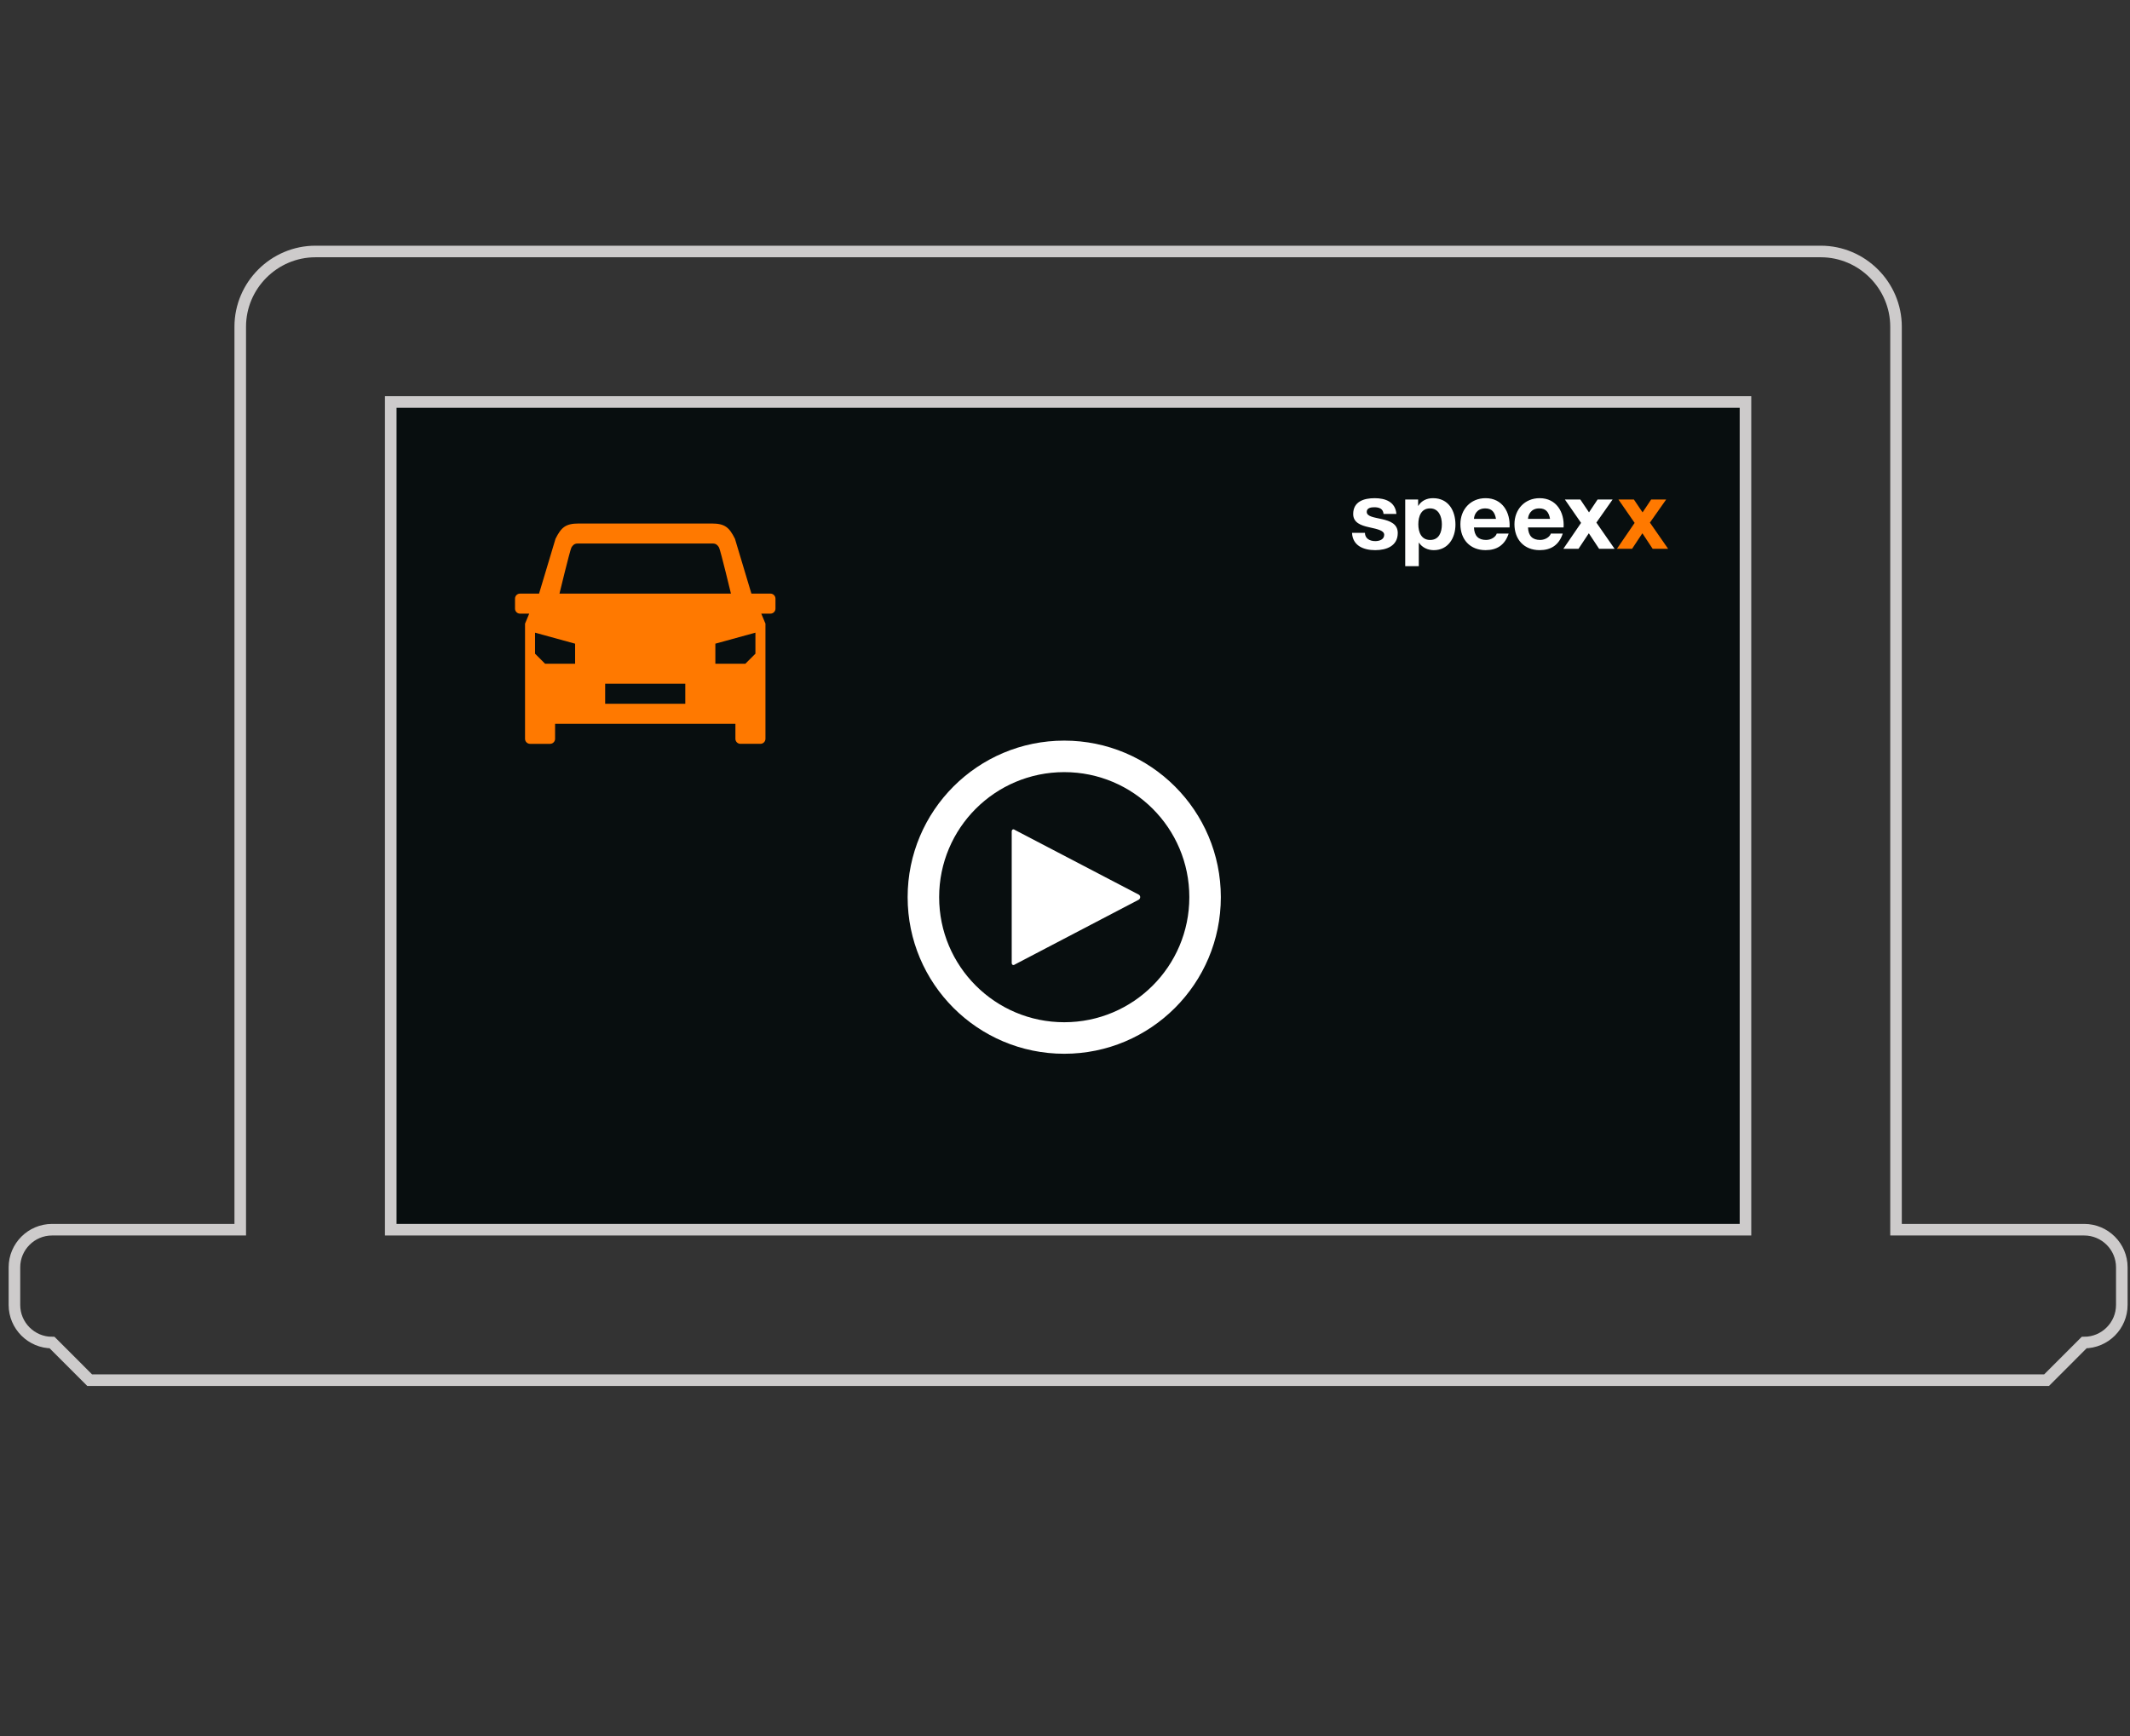 <?xml version="1.0" encoding="utf-8"?>
<!-- Generator: Adobe Illustrator 15.1.0, SVG Export Plug-In  -->
<!DOCTYPE svg PUBLIC "-//W3C//DTD SVG 1.1//EN" "http://www.w3.org/Graphics/SVG/1.1/DTD/svg11.dtd">
<svg version="1.1"
	 xmlns="http://www.w3.org/2000/svg" xmlns:xlink="http://www.w3.org/1999/xlink" xmlns:a="http://ns.adobe.com/AdobeSVGViewerExtensions/3.0/"
	 x="0px" y="0px" width="184px" height="150px" viewBox="-0.747 -21.229 184 150" enable-background="new -0.747 -21.229 184 150"
	 xml:space="preserve">
<rect x="-0.747" y="-21.229" width="184" height="150" fill="#333333" stroke="none"/>
<defs>
</defs>
<path fill="none" stroke="#CDCBCB" stroke-miterlimit="10" d="M179.294,85.022h-16.253V7.002c0-3.575-2.928-6.502-6.501-6.502
	H26.507c-3.575,0-6.501,2.928-6.501,6.502v78.02H3.751c-1.791,0-3.251,1.46-3.251,3.25v3.25c0,1.791,1.46,3.251,3.251,3.251
	l3.25,3.251h169.043l3.25-3.251c1.792,0,3.252-1.46,3.252-3.251v-3.25C182.546,86.482,181.086,85.022,179.294,85.022"/>
<rect x="33.008" y="13.503" fill="#080E0F" stroke="#CDCBCB" stroke-miterlimit="10" width="117.028" height="71.519"/>
<polygon fill="#FF7900" points="138.929,26.191 140.239,26.191 141.13,24.848 142.019,26.191 143.355,26.191 141.781,23.926 
	143.184,21.93 141.889,21.93 141.146,23.043 140.396,21.93 139.062,21.93 140.461,23.951 "/>
<path fill="#FFFFFF" d="M134.302,26.191h1.309l0.892-1.344l0.89,1.344h1.337l-1.574-2.267l1.401-1.994h-1.296l-0.742,1.113
	l-0.75-1.113h-1.333l1.399,2.02L134.302,26.191z M131.25,23.604c0.017-0.33,0.231-0.905,0.971-0.905
	c0.569,0,0.826,0.312,0.933,0.905H131.25z M134.323,24.345c0.084-1.311-0.616-2.53-2.068-2.53c-1.293,0-2.176,0.971-2.176,2.25
	c0,1.318,0.833,2.241,2.176,2.241c0.966,0,1.665-0.428,1.996-1.434h-1.03c-0.075,0.265-0.453,0.552-0.923,0.552
	c-0.652,0-1.016-0.337-1.048-1.08H134.323z M126.581,23.604c0.016-0.33,0.231-0.905,0.973-0.905c0.568,0,0.823,0.312,0.93,0.905
	H126.581z M129.657,24.345c0.079-1.311-0.621-2.53-2.07-2.53c-1.298,0-2.178,0.971-2.178,2.25c0,1.318,0.833,2.241,2.178,2.241
	c0.962,0,1.662-0.428,1.992-1.434h-1.03c-0.074,0.265-0.451,0.552-0.921,0.552c-0.653,0-1.015-0.337-1.047-1.08H129.657z
	 M122.797,25.425c-0.76,0-1.022-0.659-1.022-1.352c0-0.692,0.246-1.375,1.013-1.375c0.75,0,1.021,0.7,1.021,1.375
	C123.809,24.766,123.563,25.425,122.797,25.425 M120.644,27.693h1.171v-2.029h0.018c0.28,0.421,0.766,0.643,1.276,0.643
	c1.244,0,1.873-1.063,1.873-2.201c0-1.211-0.604-2.291-1.938-2.291c-0.527,0-0.99,0.206-1.27,0.659h-0.017v-0.544h-1.114V27.693z
	 M116.049,24.807c0.049,1.128,1.013,1.5,2.003,1.5c0.972,0,1.946-0.362,1.946-1.482c0-0.792-0.669-1.039-1.354-1.196
	c-0.667-0.156-1.325-0.214-1.325-0.634c0-0.346,0.387-0.396,0.65-0.396c0.42,0,0.766,0.124,0.801,0.576h1.111
	c-0.09-1.045-0.948-1.359-1.878-1.359c-0.916,0-1.854,0.281-1.854,1.369c0,0.75,0.674,0.987,1.35,1.137
	c0.842,0.182,1.328,0.306,1.328,0.66c0,0.412-0.429,0.543-0.768,0.543c-0.462,0-0.889-0.207-0.897-0.717H116.049z"/>
<path fill="#FFFFFF" d="M97.633,56.503l-10.692,5.592c-0.15,0.115-0.291,0.056-0.291-0.135V50.623c0-0.189,0.139-0.252,0.288-0.134
	l10.704,5.591C97.792,56.196,97.783,56.387,97.633,56.503"/>
<path fill="#FFFFFF" d="M91.188,42.763c-7.474,0-13.529,6.057-13.529,13.528c0,7.473,6.056,13.529,13.529,13.529
	c7.469,0,13.527-6.057,13.527-13.529C104.715,48.82,98.657,42.763,91.188,42.763z M91.188,67.096
	c-5.972,0-10.807-4.839-10.807-10.805c0-5.969,4.835-10.805,10.807-10.805c5.967,0,10.805,4.836,10.805,10.805
	C101.993,62.257,97.155,67.096,91.188,67.096z"/>
<path display="none" fill="#FF7900" d="M61.636,25.152h-3.801c0,0.007,0.001,0.012,0.001,0.02v0.93c0,1.205-0.704,1.899-1.919,1.899
	h-7.557c-1.216,0-1.92-0.694-1.92-1.899v-0.93c0-0.008,0.001-0.013,0.002-0.02h-3.801c-1.05,0-1.899,0.851-1.899,1.899v13.295
	c0,1.049,0.85,1.9,1.899,1.9h18.994c1.048,0,1.899-0.851,1.899-1.9V27.051C63.536,26.003,62.684,25.152,61.636,25.152
	 M52.139,38.542c0,0.473-0.425,0.855-0.95,0.855h-6.647c-0.525,0-0.95-0.382-0.95-0.855v-6.837c0-0.473,0.424-0.855,0.95-0.855
	h6.647c0.525,0,0.95,0.383,0.95,0.855V38.542z M58.787,38.446v0.95 M59.736,35.598h-5.698v-0.95h5.698V35.598z M60.686,33.698
	h-6.648v-0.95h6.648V33.698z M60.686,31.799h-2.849v-0.95h2.849V31.799z M56.887,31.799h-2.849v-0.95h2.849V31.799z"/>
<path display="none" fill="#FF7900" d="M48.361,27.051h7.557c0.523,0,0.97-0.428,0.97-0.95v-0.93c0-0.522-0.447-0.97-0.97-0.97
	h-1.879v-0.87c0-0.522-0.428-1.03-0.949-1.03h-1.9c-0.521,0-0.949,0.508-0.949,1.03v0.87h-1.879c-0.522,0-0.971,0.447-0.971,0.97
	v0.93C47.39,26.623,47.838,27.051,48.361,27.051"/>
<path display="none" fill="#FF7900" d="M44.933,36.678c0-0.268,0.05-0.377,0.255-0.494c0.164-0.094,1.565-0.548,2.084-0.771v-0.53
	c-0.275-0.073-0.584-0.502-0.584-0.777v-1.164c0-0.63,0.41-1.145,1.169-1.148c0.76,0.003,1.17,0.518,1.17,1.148v1.164
	c0,0.275-0.311,0.704-0.586,0.777v0.53c0.521,0.223,1.921,0.677,2.086,0.771c0.204,0.117,0.255,0.226,0.255,0.494v0.601
	c0,0.069-0.058,0.127-0.129,0.127h-2.797h-2.797c-0.07,0-0.127-0.058-0.127-0.127V36.678z"/>
<g display="none">
	<defs>
		<rect id="SVGID_3_" x="61.481" y="40.492" width="16.576" height="4.84"/>
	</defs>
	<clipPath id="SVGID_4_" display="inline">
		<use xlink:href="#SVGID_3_"  display="none" overflow="visible"/>
	</clipPath>
</g>
<path display="none" fill="#FF7900" d="M45.324,39.498c-1.207,0-4.264-0.754-4.552-4.074h9.104
	C49.589,38.743,46.534,39.498,45.324,39.498 M58.083,31.351c0.289,3.32,3.344,4.073,4.552,4.073c1.209,0,4.265-0.752,4.554-4.073
	H58.083z M59.072,41.534h-1.018v-1.018c0-0.563-0.457-1.018-1.019-1.018h-2.037V25.976c0.584-0.339,0.98-0.955,1.01-1.67
	l6.237-1.386l-3.921,7.413h1.152l3.159-5.97l3.162,5.97h1.151l-4.006-7.566l0.425-0.096c0.548-0.122,0.895-0.665,0.772-1.215
	c-0.123-0.549-0.67-0.889-1.215-0.773l-7.959,1.769c-0.293-0.165-0.626-0.265-0.986-0.265c-0.68,0-1.278,0.337-1.648,0.851
	l-7.737,1.719c-0.548,0.123-0.895,0.667-0.773,1.216c0.105,0.474,0.526,0.797,0.995,0.797c0.071,0,0.256-0.032,0.256-0.032
	l-4.059,7.669h1.151l3.16-5.971l3.161,5.971h1.153l-4.088-7.723c-0.008-0.018-0.029-0.028-0.042-0.043l6.673-1.485
	c0.179,0.343,0.45,0.627,0.781,0.821v13.521h-2.037c-0.56,0-1.018,0.456-1.018,1.018v1.018h-1.018c-0.561,0-1.017,0.457-1.017,1.018
	v1.019h1.017H60.09v-1.019C60.09,41.99,59.634,41.534,59.072,41.534"/>
<g>
	<defs>
		<rect id="SVGID_2_" x="61.481" y="40.492" width="16.576" height="4.84"/>
	</defs>
	<clipPath id="SVGID_6_">
		<use xlink:href="#SVGID_2_"  overflow="visible"/>
	</clipPath>
</g>
<path fill="#FF7900" d="M65.807,30.061h-1.644l-1.421-4.737c-0.491-0.982-0.868-1.32-2.004-1.32h-5.747h-5.746
	c-1.136,0-1.514,0.338-2.004,1.32l-1.421,4.737h-1.644c-0.24,0-0.433,0.194-0.433,0.433v0.865c0,0.24,0.193,0.433,0.433,0.433h0.792
	l-0.36,0.865v9.951c0,0.239,0.195,0.433,0.433,0.433h1.73c0.239,0,0.433-0.194,0.433-0.433V41.31h7.788h7.789v1.297
	c0,0.239,0.194,0.433,0.433,0.433h1.73c0.238,0,0.433-0.194,0.433-0.433v-9.951l-0.362-0.865h0.794c0.239,0,0.433-0.193,0.433-0.433
	v-0.865C66.24,30.255,66.046,30.061,65.807,30.061 M48.612,26.084c0.108-0.189,0.255-0.35,0.525-0.35h5.854h5.854
	c0.271,0,0.418,0.161,0.525,0.35c0.146,0.319,1.026,3.977,1.026,3.977h-7.406h-7.407C47.584,30.061,48.465,26.403,48.612,26.084
	 M48.934,36.118h-2.595l-0.866-0.865v-1.817l3.461,0.952V36.118z M58.453,39.579H51.53v-1.731h6.922V39.579z M64.51,35.253
	l-0.866,0.865h-2.595v-1.731l3.461-0.952V35.253z"/>
<path display="none" fill="#FF7900" d="M40.866,36.345v-3.908h10.372v3.908c0,1.068-1.205,4.774-5.186,4.774
	C42.07,41.119,40.866,37.413,40.866,36.345"/>
<path display="none" fill="#FF7900" d="M51.238,31.284H40.866V27.25c0-2.864,2.322-5.186,5.186-5.186
	c2.864,0,5.186,2.322,5.186,5.186V31.284z"/>
<path display="none" fill="#FF7900" d="M51.465,36.345l1.979-3.372l8.946,5.249l-1.978,3.372c-0.542,0.92-3.455,3.507-6.889,1.492
	C50.088,41.071,50.925,37.264,51.465,36.345"/>
<path display="none" fill="#FF7900" d="M62.973,37.228l-8.945-5.249l2.042-3.479c1.449-2.47,4.628-3.298,7.098-1.849
	c2.47,1.45,3.297,4.627,1.848,7.098L62.973,37.228z"/>
<path display="none" fill="#FF7900" d="M56.286,43.097c-0.918,0-1.833-0.169-2.693-0.49c-0.994,0.254-2.015,0.409-3.039,0.475
	c-1.859,0.121-3.744-0.047-5.546-0.52c-1.095-0.287-2.504-0.724-3.121-1.762c-0.417-0.705-0.233-1.758-0.233-2.54
	c0-0.445,0.192-0.872,0.626-1.271c-0.434-0.401-0.685-0.828-0.685-1.271v-1.696c0-0.598,0.407-1.17,1.163-1.663
	c-0.203-0.286-0.297-0.583-0.297-0.883v-1.697c0-0.596,0.408-1.167,1.164-1.662c-0.204-0.287-0.298-0.583-0.298-0.884v-1.695
	c0-1.712,2.612-2.439,3.897-2.739c2.06-0.481,4.287-0.52,6.38-0.256c1.603,0.202,3.771,0.616,4.902,1.904
	c0.653,0.741,0.449,1.872,0.449,2.787c0,0.234-0.092,0.445-0.209,0.646c3.545,1.16,5.831,4.919,5.27,8.599
	C63.447,40.212,60.057,43.097,56.286,43.097 M56.273,29.185c-0.761,0-1.518,0.157-2.229,0.424c-3.315,1.33-4.798,5.259-3.214,8.443
	c0.873,1.741,2.635,3.029,4.571,3.28c3.499,0.594,6.862-2.317,6.973-5.819C62.482,32.14,59.655,29.185,56.273,29.185 M42.835,38.29
	c0.262,0.932,2.141,1.28,2.921,1.466c1.596,0.378,3.146,0.292,4.764,0.354c-0.329-0.386-0.647-0.798-0.883-1.249
	c-2.061-0.102-5.534-0.567-5.941-1.175l-0.095-0.147C42.859,37.78,42.835,38.29,42.835,38.29 M42.835,34.048
	c0.21,0.74,1.691,1.124,2.295,1.298c1.206,0.35,2.456,0.481,3.707,0.532c-0.036-0.555-0.017-1.098,0.052-1.652
	c-1.618-0.118-3.353-0.381-4.794-1.17c-0.383,0.166-1.12,0.443-1.258,0.898l-0.015,0.048L42.835,34.048z M43.682,29.808
	c0.254,0.888,2.08,1.25,2.816,1.427c1.076,0.258,2.172,0.361,3.273,0.402c0.331-0.59,0.751-1.11,1.205-1.606
	c-2.028-0.033-5.089-0.771-6.034-1.218C44.009,29.179,43.682,29.808,43.682,29.808 M44.533,25.565
	c0.249,0.889,2.08,1.251,2.813,1.429c1.218,0.293,2.476,0.404,3.726,0.406c1.458,0.003,2.882-0.188,4.291-0.556
	c0.715-0.188,2.007-0.451,2.237-1.288l-0.014-0.046c-0.211-0.761-1.59-1.087-2.235-1.284c-1.386-0.423-2.848-0.555-4.291-0.555
	c-1.48,0-2.974,0.14-4.394,0.579c-0.684,0.212-1.913,0.482-2.147,1.267L44.533,25.565z"/>
</svg>
